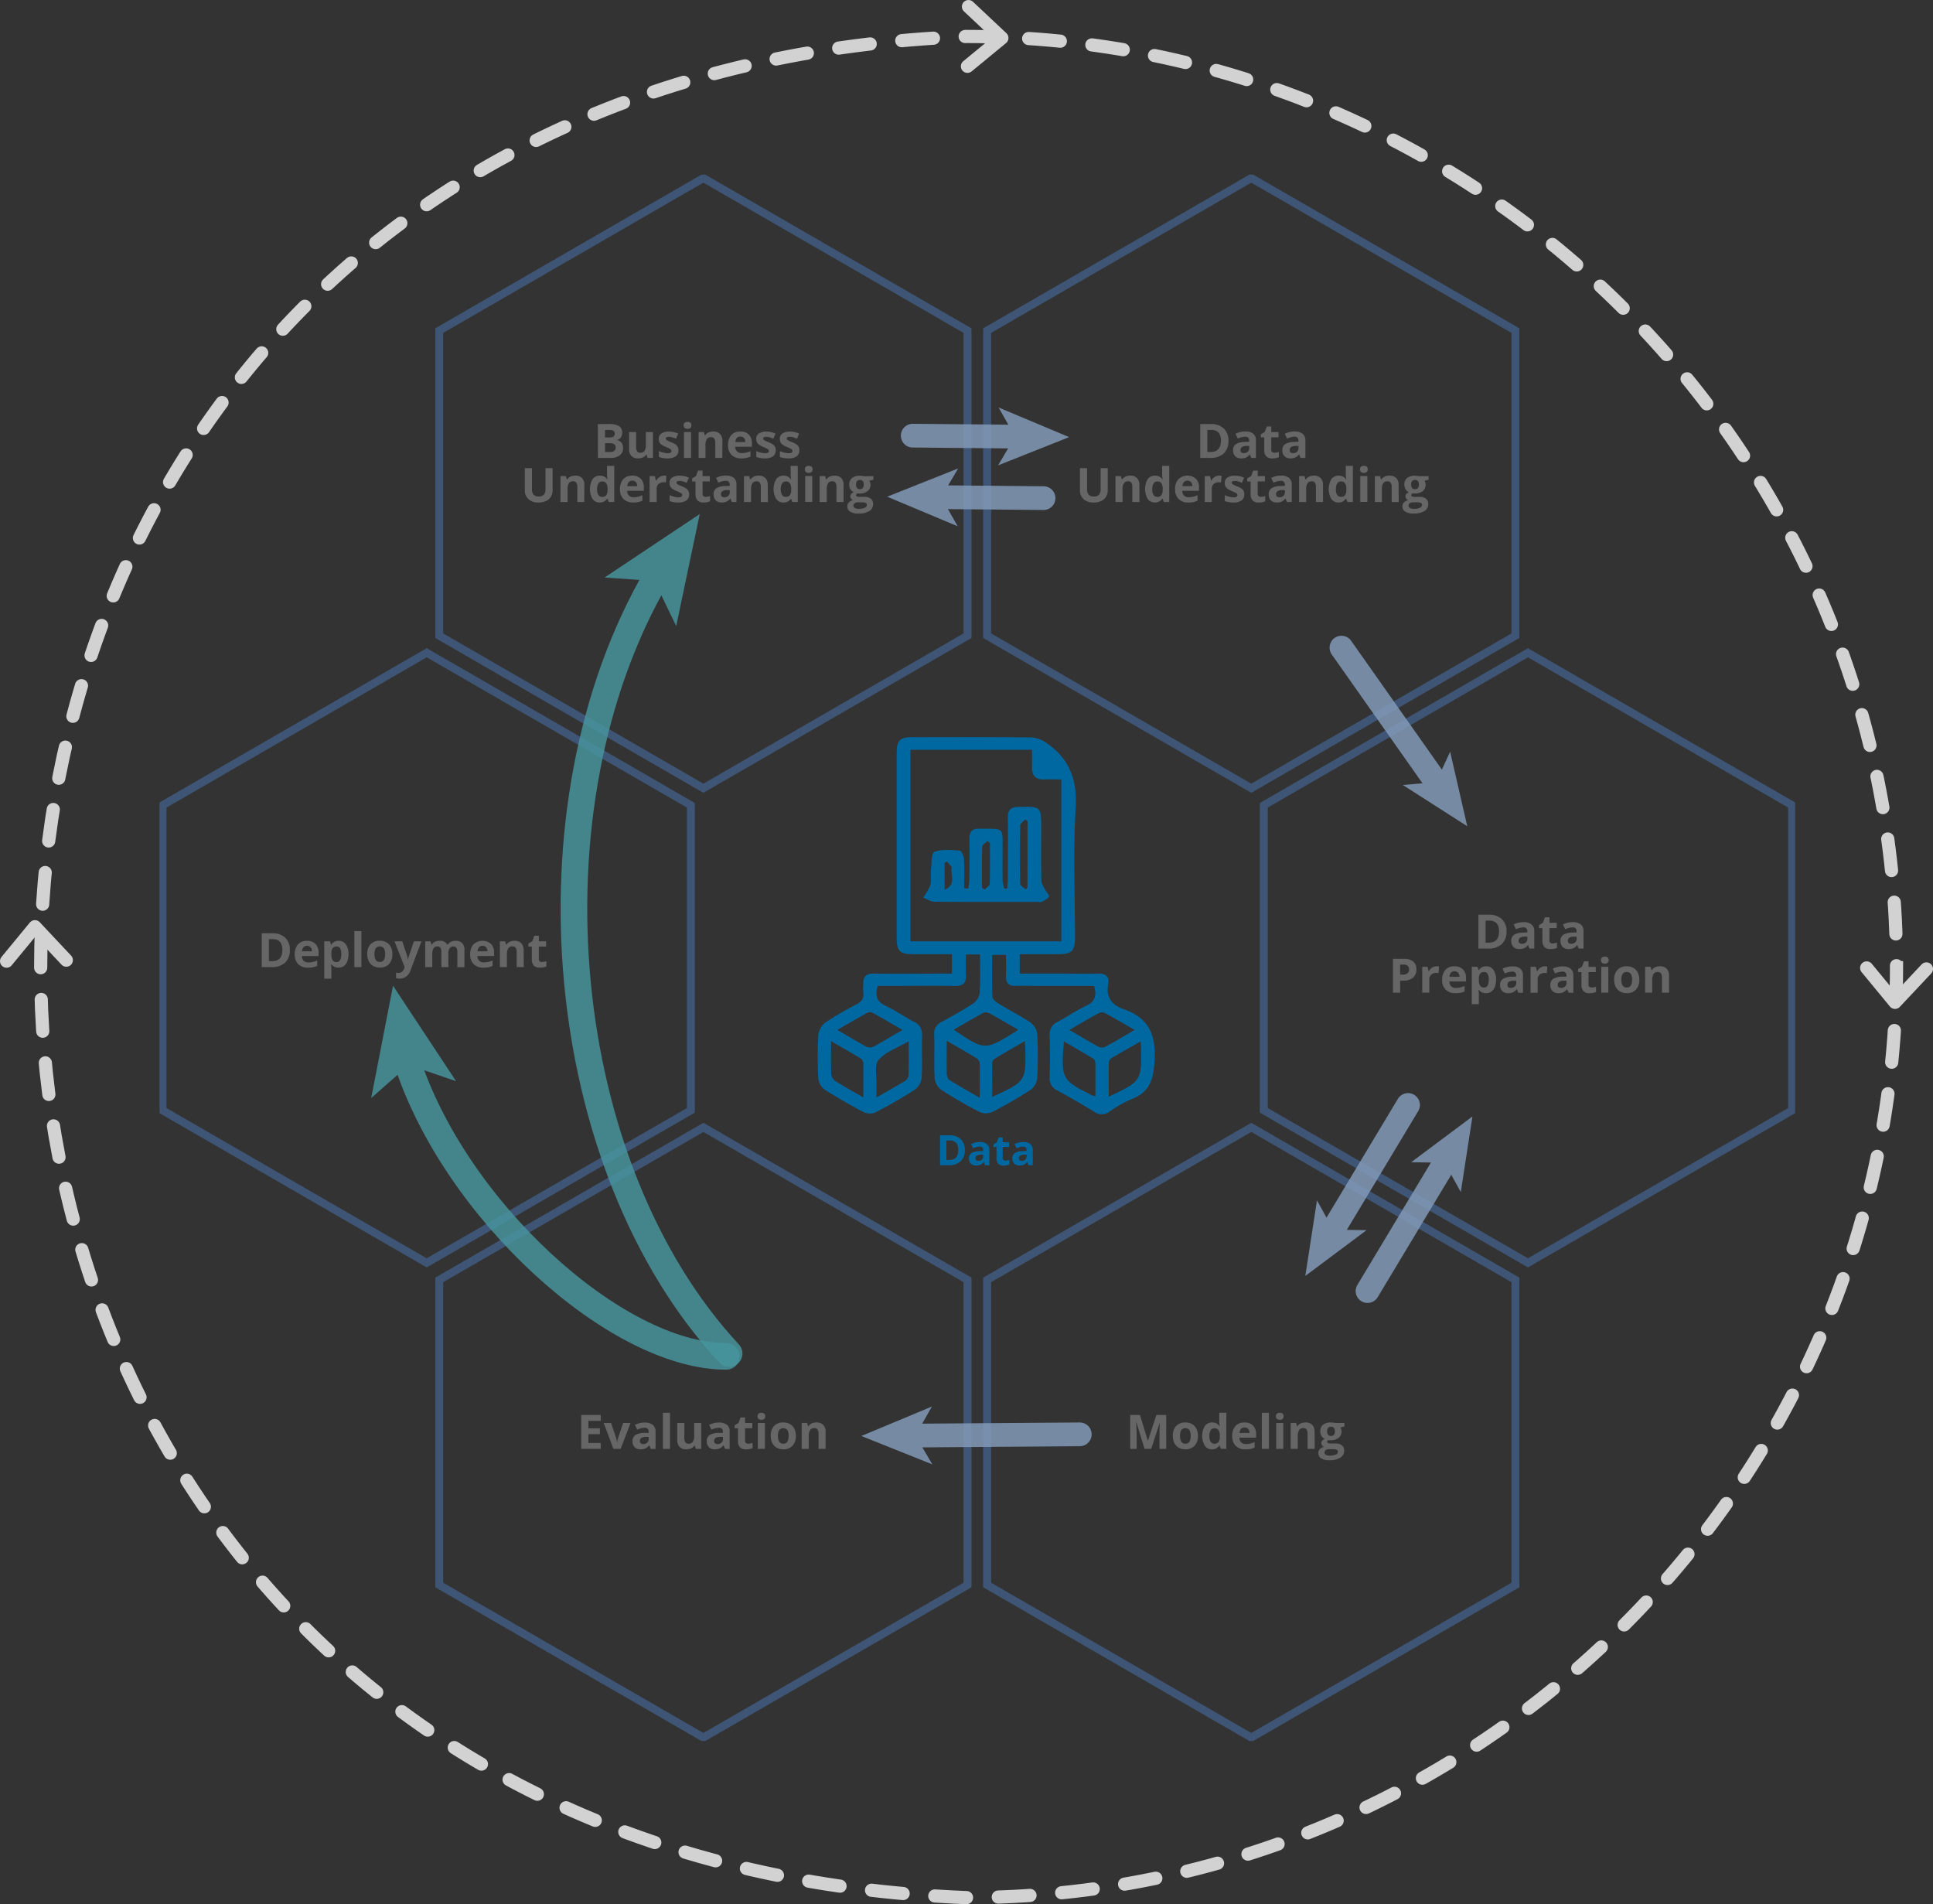 <svg xmlns="http://www.w3.org/2000/svg" xmlns:xlink="http://www.w3.org/1999/xlink" viewBox="0 0 733.26 722.19"><rect x="0" y="0" width="733.26" height="722.19" fill="#333333" stroke="none"/><defs><style>.cls-1,.cls-10,.cls-12,.cls-13,.cls-5,.cls-8{fill:none;}.cls-2{fill:#666;}.cls-3{fill:#0068a1;}.cls-4{clip-path:url(#clip-path);}.cls-5{stroke:#3f5576;stroke-width:3px;}.cls-6{fill:#fff;}.cls-7{opacity:0.83;}.cls-8{stroke:#47959e;stroke-width:10.1px;}.cls-10,.cls-12,.cls-13,.cls-8{stroke-linecap:round;}.cls-10,.cls-12,.cls-8{stroke-miterlimit:10;}.cls-9{fill:#47959e;}.cls-10{stroke:#839cb9;stroke-width:9px;}.cls-11{fill:#839cb9;}.cls-12,.cls-13{stroke:#d2d2d2;stroke-width:5px;}.cls-12{stroke-dasharray:12.05 12.05;}.cls-13{stroke-linejoin:round;}</style><clipPath id="clip-path"><rect class="cls-1" x="60.52" y="66.23" width="620.43" height="594.07"></rect></clipPath></defs><g id="Layer_2" data-name="Layer 2"><g id="Layer_1-2" data-name="Layer 1"><path class="cls-2" d="M226.79,160.82h4a7.69,7.69,0,0,1,4,.78,2.71,2.71,0,0,1,1.23,2.47,3.11,3.11,0,0,1-.54,1.89,2.11,2.11,0,0,1-1.43.89v.09a2.82,2.82,0,0,1,1.76,1,3.33,3.33,0,0,1,.54,2,3.27,3.27,0,0,1-1.27,2.74,5.54,5.54,0,0,1-3.45,1h-4.81Zm2.73,5.09h1.58a2.86,2.86,0,0,0,1.6-.34,1.29,1.29,0,0,0,.5-1.14,1.12,1.12,0,0,0-.54-1.05,3.39,3.39,0,0,0-1.71-.33h-1.43Zm0,2.16v3.35h1.77A2.6,2.6,0,0,0,233,171a1.59,1.59,0,0,0,.54-1.32c0-1.06-.76-1.6-2.29-1.6Z"></path><path class="cls-2" d="M245.64,173.67l-.36-1.26h-.14a2.84,2.84,0,0,1-1.23,1.06,4.11,4.11,0,0,1-1.8.38,3.44,3.44,0,0,1-2.61-.93,3.77,3.77,0,0,1-.88-2.67v-6.4h2.68v5.73a2.78,2.78,0,0,0,.38,1.6,1.38,1.38,0,0,0,1.21.53,1.8,1.8,0,0,0,1.62-.75,4.6,4.6,0,0,0,.5-2.49v-4.62h2.68v9.82Z"></path><path class="cls-2" d="M257.36,170.75a2.72,2.72,0,0,1-1.05,2.31,5.24,5.24,0,0,1-3.14.79,9.5,9.5,0,0,1-1.83-.15,7,7,0,0,1-1.41-.42v-2.22a8.68,8.68,0,0,0,1.68.59,6.7,6.7,0,0,0,1.65.24c1,0,1.46-.28,1.46-.85a.69.69,0,0,0-.2-.51,2.92,2.92,0,0,0-.67-.45,13.58,13.58,0,0,0-1.26-.58,8.19,8.19,0,0,1-1.67-.88,2.5,2.5,0,0,1-.77-.93,3.1,3.1,0,0,1-.24-1.29,2.33,2.33,0,0,1,1-2,4.94,4.94,0,0,1,2.88-.72,8.26,8.26,0,0,1,3.46.77l-.81,1.94c-.5-.21-1-.39-1.38-.52a4.21,4.21,0,0,0-1.31-.2c-.79,0-1.19.21-1.19.64a.75.75,0,0,0,.38.62,10.64,10.64,0,0,0,1.68.79,7.77,7.77,0,0,1,1.69.87,2.57,2.57,0,0,1,.79.93A2.85,2.85,0,0,1,257.36,170.75Z"></path><path class="cls-2" d="M259.34,161.31c0-.88.48-1.31,1.46-1.31s1.46.43,1.46,1.31a1.26,1.26,0,0,1-.37,1,1.53,1.53,0,0,1-1.09.34C259.82,162.62,259.34,162.18,259.34,161.31Zm2.79,12.36h-2.68v-9.82h2.68Z"></path><path class="cls-2" d="M274,173.67h-2.68v-5.74a2.74,2.74,0,0,0-.38-1.59,1.37,1.37,0,0,0-1.21-.53,1.8,1.8,0,0,0-1.62.75,4.6,4.6,0,0,0-.5,2.49v4.62H265v-9.82h2l.36,1.25h.15a2.82,2.82,0,0,1,1.24-1.07,4.09,4.09,0,0,1,1.79-.37,3.43,3.43,0,0,1,2.6.93,3.73,3.73,0,0,1,.89,2.67Z"></path><path class="cls-2" d="M281.22,173.85a5.11,5.11,0,0,1-3.71-1.31,5,5,0,0,1-1.33-3.71,5.47,5.47,0,0,1,1.23-3.82,4.41,4.41,0,0,1,3.42-1.35,4.32,4.32,0,0,1,3.24,1.19,4.5,4.5,0,0,1,1.16,3.28v1.3h-6.34a2.59,2.59,0,0,0,.68,1.78,2.37,2.37,0,0,0,1.78.64,7.59,7.59,0,0,0,1.68-.18,9.17,9.17,0,0,0,1.65-.59v2.07a6.28,6.28,0,0,1-1.51.53A9.74,9.74,0,0,1,281.22,173.85Zm-.37-8.28a1.7,1.7,0,0,0-1.34.54,2.47,2.47,0,0,0-.55,1.53h3.76a2.24,2.24,0,0,0-.52-1.53A1.76,1.76,0,0,0,280.85,165.57Z"></path><path class="cls-2" d="M294.27,170.75a2.72,2.72,0,0,1-1,2.31,5.26,5.26,0,0,1-3.15.79,9.47,9.47,0,0,1-1.82-.15,6.9,6.9,0,0,1-1.42-.42v-2.22a9.18,9.18,0,0,0,1.68.59,6.83,6.83,0,0,0,1.65.24c1,0,1.46-.28,1.46-.85a.69.69,0,0,0-.19-.51,2.92,2.92,0,0,0-.67-.45c-.32-.17-.74-.36-1.27-.58a8.06,8.06,0,0,1-1.66-.88,2.53,2.53,0,0,1-.78-.93,3.1,3.1,0,0,1-.24-1.29,2.32,2.32,0,0,1,1-2,4.92,4.92,0,0,1,2.88-.72,8.25,8.25,0,0,1,3.45.77l-.81,1.94a13.48,13.48,0,0,0-1.38-.52,4.17,4.17,0,0,0-1.31-.2c-.79,0-1.18.21-1.18.64a.73.73,0,0,0,.38.62,10,10,0,0,0,1.67.79,7.77,7.77,0,0,1,1.69.87,2.48,2.48,0,0,1,.79.93A2.84,2.84,0,0,1,294.27,170.75Z"></path><path class="cls-2" d="M303.21,170.75a2.72,2.72,0,0,1-1,2.31,5.22,5.22,0,0,1-3.14.79,9.65,9.65,0,0,1-1.83-.15,7,7,0,0,1-1.41-.42v-2.22a9.18,9.18,0,0,0,1.68.59,6.76,6.76,0,0,0,1.65.24c1,0,1.46-.28,1.46-.85a.69.69,0,0,0-.2-.51,2.81,2.81,0,0,0-.66-.45c-.32-.17-.74-.36-1.27-.58a8.06,8.06,0,0,1-1.66-.88,2.43,2.43,0,0,1-.78-.93,3.1,3.1,0,0,1-.24-1.29,2.32,2.32,0,0,1,1-2,4.89,4.89,0,0,1,2.87-.72,8.26,8.26,0,0,1,3.46.77l-.81,1.94a13.48,13.48,0,0,0-1.38-.52,4.17,4.17,0,0,0-1.31-.2c-.79,0-1.19.21-1.19.64a.74.74,0,0,0,.39.62,10,10,0,0,0,1.67.79,7.77,7.77,0,0,1,1.69.87,2.48,2.48,0,0,1,.79.93A2.85,2.85,0,0,1,303.21,170.75Z"></path><path class="cls-2" d="M209.62,177.55v8.32a4.8,4.8,0,0,1-.63,2.49,4.14,4.14,0,0,1-1.85,1.65,6.57,6.57,0,0,1-2.84.57,5.46,5.46,0,0,1-3.85-1.27,4.5,4.5,0,0,1-1.37-3.48v-8.28h2.71v7.87a3.28,3.28,0,0,0,.6,2.18,2.5,2.5,0,0,0,2,.69,2.43,2.43,0,0,0,1.94-.7,3.29,3.29,0,0,0,.6-2.19v-7.85Z"></path><path class="cls-2" d="M221.63,190.4H219v-5.74a2.74,2.74,0,0,0-.38-1.59,1.35,1.35,0,0,0-1.2-.53,1.81,1.81,0,0,0-1.63.75,4.69,4.69,0,0,0-.5,2.49v4.62h-2.68v-9.82h2.05l.36,1.25h.15a2.85,2.85,0,0,1,1.23-1.07,4.12,4.12,0,0,1,1.79-.37,3.43,3.43,0,0,1,2.6.93,3.73,3.73,0,0,1,.89,2.67Z"></path><path class="cls-2" d="M227.5,190.58a3.19,3.19,0,0,1-2.72-1.35,7.51,7.51,0,0,1,0-7.49,3.26,3.26,0,0,1,2.77-1.35,3.2,3.2,0,0,1,2.83,1.44h.09a10.41,10.41,0,0,1-.2-2v-3.14H233V190.4h-2.06l-.52-1.27h-.11A3.09,3.09,0,0,1,227.5,190.58Zm.94-2.14a1.81,1.81,0,0,0,1.51-.6,3.45,3.45,0,0,0,.52-2v-.29a3.94,3.94,0,0,0-.49-2.26,1.79,1.79,0,0,0-1.58-.69,1.57,1.57,0,0,0-1.4.76,4.07,4.07,0,0,0-.49,2.21,3.82,3.82,0,0,0,.5,2.18A1.63,1.63,0,0,0,228.44,188.44Z"></path><path class="cls-2" d="M240.23,190.58a5.07,5.07,0,0,1-3.71-1.31,5,5,0,0,1-1.34-3.71,5.42,5.42,0,0,1,1.24-3.82,4.39,4.39,0,0,1,3.41-1.35,4.32,4.32,0,0,1,3.24,1.19,4.46,4.46,0,0,1,1.16,3.28v1.3H237.9a2.59,2.59,0,0,0,.67,1.78,2.4,2.4,0,0,0,1.78.64,7.59,7.59,0,0,0,1.68-.18,8.66,8.66,0,0,0,1.65-.59v2.07a6.36,6.36,0,0,1-1.5.53A9.88,9.88,0,0,1,240.23,190.58Zm-.38-8.28a1.72,1.72,0,0,0-1.34.54,2.53,2.53,0,0,0-.55,1.53h3.76a2.19,2.19,0,0,0-.52-1.53A1.74,1.74,0,0,0,239.85,182.3Z"></path><path class="cls-2" d="M251.9,180.39a4.47,4.47,0,0,1,.9.08l-.2,2.51a3.5,3.5,0,0,0-.79-.08,2.86,2.86,0,0,0-2,.66,2.35,2.35,0,0,0-.71,1.84v5h-2.69v-9.82h2l.4,1.65H249a3.69,3.69,0,0,1,1.24-1.33A3,3,0,0,1,251.9,180.39Z"></path><path class="cls-2" d="M261.44,187.48a2.72,2.72,0,0,1-1.05,2.31,5.22,5.22,0,0,1-3.14.79,9.65,9.65,0,0,1-1.83-.15A7,7,0,0,1,254,190v-2.22a9.18,9.18,0,0,0,1.68.59,6.76,6.76,0,0,0,1.65.24c1,0,1.46-.28,1.46-.85a.69.69,0,0,0-.2-.51,2.81,2.81,0,0,0-.66-.45c-.32-.17-.74-.36-1.27-.58a8.06,8.06,0,0,1-1.66-.88,2.43,2.43,0,0,1-.78-.93,3.1,3.1,0,0,1-.24-1.29,2.32,2.32,0,0,1,1-2,4.89,4.89,0,0,1,2.87-.72,8.26,8.26,0,0,1,3.46.77l-.81,1.94a13.48,13.48,0,0,0-1.38-.52,4.17,4.17,0,0,0-1.31-.2c-.79,0-1.19.21-1.19.64a.74.74,0,0,0,.39.62,10,10,0,0,0,1.67.79,7.77,7.77,0,0,1,1.69.87,2.48,2.48,0,0,1,.79.93A2.85,2.85,0,0,1,261.44,187.48Z"></path><path class="cls-2" d="M267.68,188.44a5.63,5.63,0,0,0,1.68-.31v2a6,6,0,0,1-2.46.45,3,3,0,0,1-2.34-.82,3.51,3.51,0,0,1-.73-2.43v-4.74h-1.29v-1.14l1.48-.89.77-2.08h1.72v2.1h2.75v2h-2.75v4.74a1,1,0,0,0,.32.84A1.26,1.26,0,0,0,267.68,188.44Z"></path><path class="cls-2" d="M277.59,190.4l-.52-1.33H277a4.09,4.09,0,0,1-1.39,1.18,4.51,4.51,0,0,1-1.87.33,3,3,0,0,1-2.23-.81,3.12,3.12,0,0,1-.81-2.3,2.58,2.58,0,0,1,1.09-2.31,6.27,6.27,0,0,1,3.3-.82l1.71-.06v-.43a1.34,1.34,0,0,0-1.53-1.49,7,7,0,0,0-2.77.71l-.89-1.81a8,8,0,0,1,3.76-.89,4.74,4.74,0,0,1,3,.86,3.2,3.2,0,0,1,1,2.62v6.55Zm-.79-4.55-1,0a3.35,3.35,0,0,0-1.74.43,1.31,1.31,0,0,0-.57,1.17c0,.76.43,1.14,1.3,1.14a2.05,2.05,0,0,0,1.49-.54,1.89,1.89,0,0,0,.56-1.42Z"></path><path class="cls-2" d="M291.29,190.4h-2.68v-5.74a2.74,2.74,0,0,0-.38-1.59,1.35,1.35,0,0,0-1.2-.53,1.83,1.83,0,0,0-1.63.75,4.69,4.69,0,0,0-.5,2.49v4.62h-2.68v-9.82h2l.36,1.25h.15a2.85,2.85,0,0,1,1.23-1.07,4.12,4.12,0,0,1,1.79-.37,3.43,3.43,0,0,1,2.6.93,3.68,3.68,0,0,1,.89,2.67Z"></path><path class="cls-2" d="M297.16,190.58a3.19,3.19,0,0,1-2.72-1.35,7.51,7.51,0,0,1,0-7.49,3.26,3.26,0,0,1,2.77-1.35,3.2,3.2,0,0,1,2.83,1.44h.09a11.32,11.32,0,0,1-.2-2v-3.14h2.69V190.4h-2.06l-.52-1.27H300A3.09,3.09,0,0,1,297.16,190.58Zm.94-2.14a1.81,1.81,0,0,0,1.51-.6,3.45,3.45,0,0,0,.52-2v-.29a4,4,0,0,0-.48-2.26,1.82,1.82,0,0,0-1.59-.69,1.56,1.56,0,0,0-1.39.76,4,4,0,0,0-.5,2.21,3.9,3.9,0,0,0,.5,2.18A1.63,1.63,0,0,0,298.1,188.44Z"></path><path class="cls-2" d="M305.33,178c0-.88.48-1.31,1.46-1.31s1.46.43,1.46,1.31a1.3,1.3,0,0,1-.37,1,1.53,1.53,0,0,1-1.09.34C305.81,179.35,305.33,178.91,305.33,178Zm2.79,12.36h-2.68v-9.82h2.68Z"></path><path class="cls-2" d="M320,190.4h-2.69v-5.74a2.75,2.75,0,0,0-.37-1.59,1.38,1.38,0,0,0-1.21-.53,1.8,1.8,0,0,0-1.62.75,4.6,4.6,0,0,0-.5,2.49v4.62h-2.69v-9.82H313l.36,1.25h.15a2.82,2.82,0,0,1,1.24-1.07,4.09,4.09,0,0,1,1.79-.37,3.43,3.43,0,0,1,2.6.93A3.73,3.73,0,0,1,320,184Z"></path><path class="cls-2" d="M331.32,180.58v1.36l-1.54.39a2.69,2.69,0,0,1,.42,1.48,3,3,0,0,1-1.1,2.47,4.85,4.85,0,0,1-3.07.88l-.48,0-.39,0a.88.88,0,0,0-.42.7c0,.39.49.58,1.48.58h1.67a3.74,3.74,0,0,1,2.46.7,2.46,2.46,0,0,1,.85,2,3.05,3.05,0,0,1-1.43,2.68,7.53,7.53,0,0,1-4.13.95,5.68,5.68,0,0,1-3.14-.72,2.27,2.27,0,0,1-1.09-2,2.08,2.08,0,0,1,.56-1.48,3.1,3.1,0,0,1,1.62-.86,1.84,1.84,0,0,1-.72-.57,1.41,1.41,0,0,1-.31-.85,1.37,1.37,0,0,1,.33-.94,3.61,3.61,0,0,1,.94-.73,2.61,2.61,0,0,1-1.23-1.07,3.27,3.27,0,0,1-.45-1.74,3.06,3.06,0,0,1,1.05-2.49,4.47,4.47,0,0,1,3-.88,7.55,7.55,0,0,1,1,.08c.38.05.62.08.73.11Zm-7.59,11.21a1,1,0,0,0,.53.87,2.94,2.94,0,0,0,1.49.32,5.17,5.17,0,0,0,2.26-.4,1.19,1.19,0,0,0,.82-1.08.76.76,0,0,0-.48-.76,4,4,0,0,0-1.5-.22h-1.39a2.1,2.1,0,0,0-1.23.35A1.08,1.08,0,0,0,323.73,191.79Zm1-8a2,2,0,0,0,.36,1.27,1.34,1.34,0,0,0,1.11.46,1.29,1.29,0,0,0,1.11-.46,2,2,0,0,0,.35-1.27c0-1.18-.48-1.77-1.46-1.77S324.71,182.61,324.71,183.79Z"></path><path class="cls-2" d="M466,167.12a6.33,6.33,0,0,1-1.81,4.86,7.34,7.34,0,0,1-5.22,1.69H455.3V160.82h4a6.83,6.83,0,0,1,4.89,1.66A6.12,6.12,0,0,1,466,167.12Zm-2.83.07q0-4.14-3.66-4.14H458v8.37h1.17C461.81,171.42,463.13,170,463.13,167.19Z"></path><path class="cls-2" d="M474.65,173.67l-.52-1.33h-.07a4.09,4.09,0,0,1-1.39,1.18,4.51,4.51,0,0,1-1.87.33,3,3,0,0,1-2.23-.81,3.12,3.12,0,0,1-.81-2.3,2.58,2.58,0,0,1,1.09-2.31,6.27,6.27,0,0,1,3.3-.82l1.71-.06v-.43a1.34,1.34,0,0,0-1.53-1.49,7,7,0,0,0-2.77.71l-.89-1.81a8,8,0,0,1,3.76-.89,4.74,4.74,0,0,1,3,.86,3.2,3.2,0,0,1,1,2.62v6.55Zm-.79-4.55-1,0a3.35,3.35,0,0,0-1.74.43,1.31,1.31,0,0,0-.57,1.17c0,.76.43,1.14,1.3,1.14a2.05,2.05,0,0,0,1.49-.54,1.89,1.89,0,0,0,.56-1.42Z"></path><path class="cls-2" d="M483.42,171.71a5.69,5.69,0,0,0,1.69-.31v2a6,6,0,0,1-2.46.45,3,3,0,0,1-2.35-.82,3.56,3.56,0,0,1-.73-2.43v-4.74h-1.28v-1.14l1.47-.89.78-2.08h1.71v2.1H485v2h-2.75v4.74a1,1,0,0,0,.32.84A1.29,1.29,0,0,0,483.42,171.71Z"></path><path class="cls-2" d="M493.33,173.67l-.51-1.33h-.07a4.12,4.12,0,0,1-1.4,1.18,4.48,4.48,0,0,1-1.87.33,3,3,0,0,1-2.22-.81,3.08,3.08,0,0,1-.82-2.3,2.59,2.59,0,0,1,1.1-2.31,6.27,6.27,0,0,1,3.3-.82l1.7-.06v-.43a1.34,1.34,0,0,0-1.53-1.49,7,7,0,0,0-2.76.71l-.89-1.81a8,8,0,0,1,3.76-.89,4.69,4.69,0,0,1,3,.86,3.18,3.18,0,0,1,1.06,2.62v6.55Zm-.79-4.55-1,0a3.35,3.35,0,0,0-1.74.43,1.32,1.32,0,0,0-.58,1.17c0,.76.44,1.14,1.31,1.14a2.07,2.07,0,0,0,1.49-.54,1.88,1.88,0,0,0,.55-1.42Z"></path><path class="cls-2" d="M420.21,177.55v8.32a4.8,4.8,0,0,1-.64,2.49,4.16,4.16,0,0,1-1.84,1.65,6.65,6.65,0,0,1-2.85.57,5.48,5.48,0,0,1-3.85-1.27,4.53,4.53,0,0,1-1.37-3.48v-8.28h2.71v7.87a3.28,3.28,0,0,0,.6,2.18,2.5,2.5,0,0,0,2,.69,2.42,2.42,0,0,0,1.94-.7,3.29,3.29,0,0,0,.6-2.19v-7.85Z"></path><path class="cls-2" d="M432.21,190.4h-2.68v-5.74a2.74,2.74,0,0,0-.38-1.59,1.35,1.35,0,0,0-1.2-.53,1.83,1.83,0,0,0-1.63.75,4.69,4.69,0,0,0-.5,2.49v4.62h-2.68v-9.82h2.05l.36,1.25h.15a2.85,2.85,0,0,1,1.23-1.07,4.12,4.12,0,0,1,1.79-.37,3.43,3.43,0,0,1,2.6.93,3.68,3.68,0,0,1,.89,2.67Z"></path><path class="cls-2" d="M438.08,190.58a3.19,3.19,0,0,1-2.72-1.35,7.51,7.51,0,0,1,0-7.49,3.26,3.26,0,0,1,2.77-1.35,3.2,3.2,0,0,1,2.83,1.44h.09a11.32,11.32,0,0,1-.2-2v-3.14h2.69V190.4H441.5l-.52-1.27h-.11A3.09,3.09,0,0,1,438.08,190.58Zm.94-2.14a1.81,1.81,0,0,0,1.51-.6,3.45,3.45,0,0,0,.52-2v-.29a3.94,3.94,0,0,0-.49-2.26,1.79,1.79,0,0,0-1.58-.69,1.56,1.56,0,0,0-1.39.76,4,4,0,0,0-.5,2.21,3.9,3.9,0,0,0,.5,2.18A1.63,1.63,0,0,0,439,188.44Z"></path><path class="cls-2" d="M450.81,190.58a5.09,5.09,0,0,1-3.71-1.31,5,5,0,0,1-1.34-3.71,5.47,5.47,0,0,1,1.24-3.82,5,5,0,0,1,6.66-.16,4.5,4.5,0,0,1,1.16,3.28v1.3h-6.34a2.55,2.55,0,0,0,.68,1.78,2.36,2.36,0,0,0,1.77.64,7.59,7.59,0,0,0,1.68-.18,8.66,8.66,0,0,0,1.65-.59v2.07a6.36,6.36,0,0,1-1.5.53A9.74,9.74,0,0,1,450.81,190.58Zm-.38-8.28a1.72,1.72,0,0,0-1.34.54,2.53,2.53,0,0,0-.55,1.53h3.76a2.19,2.19,0,0,0-.52-1.53A1.74,1.74,0,0,0,450.43,182.3Z"></path><path class="cls-2" d="M462.48,180.39a4.58,4.58,0,0,1,.91.08l-.21,2.51a3.5,3.5,0,0,0-.79-.08,2.86,2.86,0,0,0-2,.66,2.38,2.38,0,0,0-.71,1.84v5H457v-9.82h2l.39,1.65h.13a3.69,3.69,0,0,1,1.24-1.33A3,3,0,0,1,462.48,180.39Z"></path><path class="cls-2" d="M472,187.48a2.72,2.72,0,0,1-1,2.31,5.28,5.28,0,0,1-3.15.79,9.65,9.65,0,0,1-1.83-.15,7,7,0,0,1-1.41-.42v-2.22a9.18,9.18,0,0,0,1.68.59,6.83,6.83,0,0,0,1.65.24c1,0,1.46-.28,1.46-.85a.69.69,0,0,0-.19-.51,2.92,2.92,0,0,0-.67-.45c-.32-.17-.74-.36-1.27-.58a8.06,8.06,0,0,1-1.66-.88,2.53,2.53,0,0,1-.78-.93,3.1,3.1,0,0,1-.24-1.29,2.32,2.32,0,0,1,1-2,4.9,4.9,0,0,1,2.88-.72,8.25,8.25,0,0,1,3.45.77l-.81,1.94a13.48,13.48,0,0,0-1.38-.52,4.17,4.17,0,0,0-1.31-.2c-.79,0-1.18.21-1.18.64a.73.73,0,0,0,.38.62,10,10,0,0,0,1.67.79,7.77,7.77,0,0,1,1.69.87,2.48,2.48,0,0,1,.79.93A2.84,2.84,0,0,1,472,187.48Z"></path><path class="cls-2" d="M478.26,188.44a5.58,5.58,0,0,0,1.68-.31v2a5.94,5.94,0,0,1-2.46.45,3,3,0,0,1-2.34-.82,3.51,3.51,0,0,1-.73-2.43v-4.74h-1.29v-1.14l1.48-.89.77-2.08h1.72v2.1h2.75v2h-2.75v4.74a1,1,0,0,0,.32.84A1.27,1.27,0,0,0,478.26,188.44Z"></path><path class="cls-2" d="M488.17,190.4l-.52-1.33h-.07a4,4,0,0,1-1.39,1.18,4.51,4.51,0,0,1-1.87.33,3,3,0,0,1-2.23-.81,3.12,3.12,0,0,1-.81-2.3,2.6,2.6,0,0,1,1.09-2.31,6.27,6.27,0,0,1,3.3-.82l1.71-.06v-.43a1.34,1.34,0,0,0-1.53-1.49,7.07,7.07,0,0,0-2.77.71l-.89-1.81a8.06,8.06,0,0,1,3.77-.89,4.71,4.71,0,0,1,3,.86,3.2,3.2,0,0,1,1.05,2.62v6.55Zm-.79-4.55-1,0a3.35,3.35,0,0,0-1.74.43,1.31,1.31,0,0,0-.57,1.17c0,.76.43,1.14,1.3,1.14a2.05,2.05,0,0,0,1.49-.54,1.89,1.89,0,0,0,.56-1.42Z"></path><path class="cls-2" d="M501.87,190.4h-2.68v-5.74a2.67,2.67,0,0,0-.38-1.59,1.35,1.35,0,0,0-1.2-.53,1.83,1.83,0,0,0-1.63.75,4.69,4.69,0,0,0-.5,2.49v4.62H492.8v-9.82h2.05l.36,1.25h.15a2.82,2.82,0,0,1,1.24-1.07,4.08,4.08,0,0,1,1.78-.37,3.45,3.45,0,0,1,2.61.93,3.72,3.72,0,0,1,.88,2.67Z"></path><path class="cls-2" d="M507.74,190.58a3.19,3.19,0,0,1-2.72-1.35,7.58,7.58,0,0,1,0-7.49,3.27,3.27,0,0,1,2.77-1.35,3.2,3.2,0,0,1,2.83,1.44h.09a11.32,11.32,0,0,1-.2-2v-3.14h2.69V190.4h-2.06l-.52-1.27h-.11A3.09,3.09,0,0,1,507.74,190.58Zm.94-2.14a1.81,1.81,0,0,0,1.51-.6,3.37,3.37,0,0,0,.52-2v-.29a4,4,0,0,0-.48-2.26,1.82,1.82,0,0,0-1.59-.69,1.56,1.56,0,0,0-1.39.76,4.06,4.06,0,0,0-.5,2.21,3.9,3.9,0,0,0,.5,2.18A1.64,1.64,0,0,0,508.68,188.44Z"></path><path class="cls-2" d="M515.91,178c0-.88.49-1.31,1.46-1.31s1.46.43,1.46,1.31a1.26,1.26,0,0,1-.37,1,1.53,1.53,0,0,1-1.09.34C516.4,179.35,515.91,178.91,515.91,178Zm2.79,12.36H516v-9.82h2.68Z"></path><path class="cls-2" d="M530.59,190.4h-2.68v-5.74a2.74,2.74,0,0,0-.38-1.59,1.36,1.36,0,0,0-1.21-.53,1.8,1.8,0,0,0-1.62.75,4.6,4.6,0,0,0-.5,2.49v4.62h-2.68v-9.82h2l.36,1.25h.15a2.87,2.87,0,0,1,1.24-1.07,4.09,4.09,0,0,1,1.79-.37,3.43,3.43,0,0,1,2.6.93,3.73,3.73,0,0,1,.89,2.67Z"></path><path class="cls-2" d="M541.9,180.58v1.36l-1.54.39a2.69,2.69,0,0,1,.42,1.48,3,3,0,0,1-1.1,2.47,4.84,4.84,0,0,1-3.06.88l-.49,0-.39,0a.88.88,0,0,0-.42.7c0,.39.5.58,1.48.58h1.67a3.79,3.79,0,0,1,2.47.7,2.48,2.48,0,0,1,.84,2,3,3,0,0,1-1.43,2.68,7.53,7.53,0,0,1-4.13.95,5.68,5.68,0,0,1-3.14-.72,2.29,2.29,0,0,1-1.09-2,2.08,2.08,0,0,1,.56-1.48,3.14,3.14,0,0,1,1.62-.86,1.84,1.84,0,0,1-.72-.57,1.41,1.41,0,0,1-.31-.85,1.37,1.37,0,0,1,.33-.94,3.79,3.79,0,0,1,.94-.73,2.66,2.66,0,0,1-1.23-1.07,3.27,3.27,0,0,1-.45-1.74,3.06,3.06,0,0,1,1-2.49,4.48,4.48,0,0,1,3-.88,7.83,7.83,0,0,1,1,.08c.37.05.62.08.72.11Zm-7.59,11.21a1,1,0,0,0,.54.87,2.92,2.92,0,0,0,1.49.32,5.12,5.12,0,0,0,2.25-.4,1.19,1.19,0,0,0,.82-1.08.76.76,0,0,0-.48-.76,3.94,3.94,0,0,0-1.5-.22H536a2.1,2.1,0,0,0-1.23.35A1.08,1.08,0,0,0,534.31,191.79Zm1-8a2,2,0,0,0,.36,1.27,1.35,1.35,0,0,0,1.12.46,1.28,1.28,0,0,0,1.1-.46,2,2,0,0,0,.35-1.27c0-1.18-.48-1.77-1.45-1.77S535.29,182.61,535.29,183.79Z"></path><path class="cls-2" d="M571.47,353.22a6.35,6.35,0,0,1-1.8,4.86,7.41,7.41,0,0,1-5.22,1.68h-3.64V346.91h4a6.78,6.78,0,0,1,4.88,1.67A6.09,6.09,0,0,1,571.47,353.22Zm-2.83.07q0-4.14-3.65-4.14h-1.45v8.36h1.17Q568.64,357.51,568.64,353.29Z"></path><path class="cls-2" d="M580.17,359.76l-.52-1.33h-.07a3.92,3.92,0,0,1-1.4,1.18,4.46,4.46,0,0,1-1.86.33,3,3,0,0,1-2.23-.81,3.12,3.12,0,0,1-.82-2.3,2.6,2.6,0,0,1,1.1-2.31,6.37,6.37,0,0,1,3.3-.82l1.7-.05v-.43a1.34,1.34,0,0,0-1.53-1.5,7,7,0,0,0-2.76.71l-.89-1.81a8,8,0,0,1,3.76-.88,4.64,4.64,0,0,1,3,.86,3.15,3.15,0,0,1,1.06,2.62v6.54Zm-.8-4.55-1,0a3.26,3.26,0,0,0-1.74.42,1.33,1.33,0,0,0-.57,1.18c0,.75.43,1.13,1.3,1.13a2.07,2.07,0,0,0,1.49-.54,1.87,1.87,0,0,0,.55-1.42Z"></path><path class="cls-2" d="M588.94,357.8a5.86,5.86,0,0,0,1.68-.3v2a5.94,5.94,0,0,1-2.46.45,3,3,0,0,1-2.34-.81,3.56,3.56,0,0,1-.73-2.44V352H583.8v-1.13l1.48-.9.77-2.07h1.72v2.09h2.75v2h-2.75v4.74a1,1,0,0,0,.32.84A1.27,1.27,0,0,0,588.94,357.8Z"></path><path class="cls-2" d="M598.85,359.76l-.52-1.33h-.07a3.9,3.9,0,0,1-1.39,1.18,4.51,4.51,0,0,1-1.87.33,3,3,0,0,1-2.23-.81,3.12,3.12,0,0,1-.81-2.3,2.59,2.59,0,0,1,1.09-2.31,6.37,6.37,0,0,1,3.3-.82l1.71-.05v-.43a1.34,1.34,0,0,0-1.53-1.5,7.07,7.07,0,0,0-2.77.71l-.89-1.81a8,8,0,0,1,3.77-.88,4.67,4.67,0,0,1,3,.86,3.18,3.18,0,0,1,1.05,2.62v6.54Zm-.79-4.55-1,0a3.26,3.26,0,0,0-1.74.42,1.33,1.33,0,0,0-.57,1.18c0,.75.43,1.13,1.3,1.13a2.05,2.05,0,0,0,1.49-.54,1.87,1.87,0,0,0,.56-1.42Z"></path><path class="cls-2" d="M537.28,367.65a3.91,3.91,0,0,1-1.3,3.17,5.49,5.49,0,0,1-3.69,1.1h-1.16v4.57H528.4V363.64h4.11a5.46,5.46,0,0,1,3.55,1A3.67,3.67,0,0,1,537.28,367.65Zm-6.15,2H532a2.91,2.91,0,0,0,1.88-.5,1.72,1.72,0,0,0,.63-1.44,1.8,1.8,0,0,0-.53-1.42,2.44,2.44,0,0,0-1.63-.45h-1.24Z"></path><path class="cls-2" d="M545,366.48a4.47,4.47,0,0,1,.9.08l-.2,2.52a3,3,0,0,0-.79-.09,2.84,2.84,0,0,0-2,.66,2.37,2.37,0,0,0-.72,1.84v5h-2.68v-9.82h2l.4,1.65h.13a3.77,3.77,0,0,1,1.24-1.33A3,3,0,0,1,545,366.48Z"></path><path class="cls-2" d="M552.11,376.67a5.06,5.06,0,0,1-3.7-1.31,4.92,4.92,0,0,1-1.34-3.71,5.47,5.47,0,0,1,1.23-3.82,4.42,4.42,0,0,1,3.42-1.35,4.32,4.32,0,0,1,3.24,1.19,4.46,4.46,0,0,1,1.16,3.28v1.3h-6.33a2.54,2.54,0,0,0,.67,1.78,2.38,2.38,0,0,0,1.78.64,7.59,7.59,0,0,0,1.68-.18,8.46,8.46,0,0,0,1.65-.59V376a6.36,6.36,0,0,1-1.5.53A9.92,9.92,0,0,1,552.11,376.67Zm-.37-8.28a1.7,1.7,0,0,0-1.34.54,2.47,2.47,0,0,0-.55,1.53h3.76a2.24,2.24,0,0,0-.52-1.53A1.76,1.76,0,0,0,551.74,368.39Z"></path><path class="cls-2" d="M563.7,376.67a3.26,3.26,0,0,1-2.72-1.26h-.14c.1.82.14,1.3.14,1.43v4H558.3V366.67h2.18l.38,1.27H561a3.12,3.12,0,0,1,2.79-1.46,3.17,3.17,0,0,1,2.72,1.35,6.17,6.17,0,0,1,1,3.73,7.59,7.59,0,0,1-.46,2.74,3.82,3.82,0,0,1-1.32,1.76A3.32,3.32,0,0,1,563.7,376.67Zm-.79-8a1.68,1.68,0,0,0-1.45.61,3.46,3.46,0,0,0-.48,2v.29a4.14,4.14,0,0,0,.47,2.26,1.68,1.68,0,0,0,1.49.69q1.8,0,1.8-3a4.23,4.23,0,0,0-.44-2.18A1.52,1.52,0,0,0,562.91,368.63Z"></path><path class="cls-2" d="M575.93,376.49l-.52-1.33h-.07a3.9,3.9,0,0,1-1.39,1.18,4.51,4.51,0,0,1-1.87.33,3,3,0,0,1-2.22-.81,3.08,3.08,0,0,1-.82-2.3,2.6,2.6,0,0,1,1.1-2.31,6.37,6.37,0,0,1,3.3-.82l1.7-.05V370a1.34,1.34,0,0,0-1.53-1.5,7.07,7.07,0,0,0-2.77.71l-.88-1.81a8,8,0,0,1,3.76-.88,4.64,4.64,0,0,1,3,.86,3.18,3.18,0,0,1,1,2.62v6.54Zm-.79-4.55-1,0a3.32,3.32,0,0,0-1.74.42,1.33,1.33,0,0,0-.57,1.18c0,.75.44,1.13,1.3,1.13a2.05,2.05,0,0,0,1.49-.54,1.84,1.84,0,0,0,.56-1.42Z"></path><path class="cls-2" d="M586.05,366.48a4.47,4.47,0,0,1,.9.08l-.2,2.52A3,3,0,0,0,586,369a2.86,2.86,0,0,0-2,.66,2.36,2.36,0,0,0-.71,1.84v5h-2.69v-9.82h2l.4,1.65h.13a3.77,3.77,0,0,1,1.24-1.33A3,3,0,0,1,586.05,366.48Z"></path><path class="cls-2" d="M595,376.49l-.52-1.33h-.07a4,4,0,0,1-1.39,1.18,4.51,4.51,0,0,1-1.87.33,3,3,0,0,1-2.23-.81,3.12,3.12,0,0,1-.81-2.3,2.59,2.59,0,0,1,1.09-2.31,6.37,6.37,0,0,1,3.3-.82l1.71-.05V370a1.34,1.34,0,0,0-1.53-1.5,7,7,0,0,0-2.77.71l-.89-1.81a8,8,0,0,1,3.76-.88,4.69,4.69,0,0,1,3,.86,3.18,3.18,0,0,1,1.05,2.62v6.54Zm-.79-4.55-1,0a3.26,3.26,0,0,0-1.74.42,1.33,1.33,0,0,0-.57,1.18c0,.75.43,1.13,1.3,1.13a2.05,2.05,0,0,0,1.49-.54,1.87,1.87,0,0,0,.56-1.42Z"></path><path class="cls-2" d="M603.75,374.53a6,6,0,0,0,1.69-.3v2a6,6,0,0,1-2.46.45,3,3,0,0,1-2.35-.81,3.61,3.61,0,0,1-.73-2.44v-4.74h-1.28v-1.13l1.47-.9.78-2.07h1.71v2.09h2.75v2h-2.75v4.74a1,1,0,0,0,.32.84A1.29,1.29,0,0,0,603.75,374.53Z"></path><path class="cls-2" d="M607.31,364.13c0-.88.49-1.31,1.46-1.31s1.46.43,1.46,1.31a1.26,1.26,0,0,1-.37,1,1.53,1.53,0,0,1-1.09.35C607.8,365.45,607.31,365,607.31,364.13Zm2.79,12.36h-2.68v-9.82h2.68Z"></path><path class="cls-2" d="M621.85,371.56a5.33,5.33,0,0,1-1.27,3.76,4.59,4.59,0,0,1-3.52,1.35,5,5,0,0,1-2.5-.62,4.15,4.15,0,0,1-1.66-1.78,5.94,5.94,0,0,1-.58-2.71,5.24,5.24,0,0,1,1.26-3.74,4.6,4.6,0,0,1,3.53-1.34,5,5,0,0,1,2.5.62,4.15,4.15,0,0,1,1.66,1.76A6,6,0,0,1,621.85,371.56Zm-6.8,0a4.12,4.12,0,0,0,.48,2.21,1.71,1.71,0,0,0,1.56.75,1.67,1.67,0,0,0,1.54-.75,4.1,4.1,0,0,0,.47-2.21,4.05,4.05,0,0,0-.47-2.19,1.74,1.74,0,0,0-1.56-.73,1.71,1.71,0,0,0-1.54.73A4,4,0,0,0,615.05,371.56Z"></path><path class="cls-2" d="M633.13,376.49h-2.68v-5.74a2.69,2.69,0,0,0-.38-1.59,1.35,1.35,0,0,0-1.2-.53,1.83,1.83,0,0,0-1.63.75,4.69,4.69,0,0,0-.5,2.49v4.62h-2.68v-9.82h2.05l.36,1.25h.15a2.85,2.85,0,0,1,1.23-1.07,4.12,4.12,0,0,1,1.79-.37,3.41,3.41,0,0,1,2.6.93,3.69,3.69,0,0,1,.89,2.68Z"></path><path class="cls-2" d="M434.17,549.5l-3.09-10.08H431c.11,2.05.17,3.41.17,4.1v6h-2.44V536.65h3.71l3,9.82h0l3.23-9.82h3.71V549.5h-2.54v-6.09c0-.28,0-.61,0-1s.05-1.37.12-3H440l-3.31,10.07Z"></path><path class="cls-2" d="M454.42,544.57a5.28,5.28,0,0,1-1.26,3.75,4.61,4.61,0,0,1-3.53,1.35,4.85,4.85,0,0,1-2.49-.62,4,4,0,0,1-1.66-1.78,5.9,5.9,0,0,1-.58-2.7,5.25,5.25,0,0,1,1.25-3.75,4.63,4.63,0,0,1,3.54-1.33,4.94,4.94,0,0,1,2.49.61,4.06,4.06,0,0,1,1.66,1.77A5.87,5.87,0,0,1,454.42,544.57Zm-6.79,0a4.1,4.1,0,0,0,.48,2.2,1.71,1.71,0,0,0,1.56.75,1.69,1.69,0,0,0,1.54-.74,4.25,4.25,0,0,0,.47-2.21,4.1,4.1,0,0,0-.47-2.19,2,2,0,0,0-3.11,0A4.16,4.16,0,0,0,447.63,544.57Z"></path><path class="cls-2" d="M459.75,549.67a3.2,3.2,0,0,1-2.72-1.34,7.53,7.53,0,0,1,0-7.5,3.28,3.28,0,0,1,2.77-1.34,3.2,3.2,0,0,1,2.83,1.44h.09a10.67,10.67,0,0,1-.21-2v-3.15h2.69V549.5h-2.05l-.52-1.28h-.12A3,3,0,0,1,459.75,549.67Zm.94-2.13a1.83,1.83,0,0,0,1.51-.6,3.49,3.49,0,0,0,.52-2v-.29a4,4,0,0,0-.49-2.27,1.79,1.79,0,0,0-1.58-.68,1.57,1.57,0,0,0-1.4.76,4,4,0,0,0-.49,2.21,3.78,3.78,0,0,0,.5,2.17A1.64,1.64,0,0,0,460.69,547.54Z"></path><path class="cls-2" d="M472.48,549.67a5,5,0,0,1-3.71-1.31,5,5,0,0,1-1.34-3.71,5.44,5.44,0,0,1,1.24-3.82,4.41,4.41,0,0,1,3.41-1.34,4.31,4.31,0,0,1,3.24,1.18,4.47,4.47,0,0,1,1.16,3.28v1.3h-6.33a2.61,2.61,0,0,0,.67,1.79,2.42,2.42,0,0,0,1.78.64,7,7,0,0,0,1.68-.19,8.24,8.24,0,0,0,1.65-.59V549a6.34,6.34,0,0,1-1.5.52A9.18,9.18,0,0,1,472.48,549.67Zm-.38-8.28a1.7,1.7,0,0,0-1.34.54,2.5,2.5,0,0,0-.55,1.54H474a2.27,2.27,0,0,0-.52-1.54A1.74,1.74,0,0,0,472.1,541.39Z"></path><path class="cls-2" d="M481.34,549.5h-2.68V535.82h2.68Z"></path><path class="cls-2" d="M484,537.13c0-.87.49-1.31,1.46-1.31s1.46.44,1.46,1.31a1.24,1.24,0,0,1-.37,1,1.52,1.52,0,0,1-1.09.35C484.53,538.45,484,538,484,537.13Zm2.8,12.37h-2.68v-9.83h2.68Z"></path><path class="cls-2" d="M498.72,549.5H496v-5.74a2.8,2.8,0,0,0-.38-1.6,1.38,1.38,0,0,0-1.2-.53,1.81,1.81,0,0,0-1.63.75,4.69,4.69,0,0,0-.5,2.49v4.63h-2.68v-9.83h2.05l.36,1.26h.15a2.8,2.8,0,0,1,1.23-1.08,4.27,4.27,0,0,1,1.79-.36,3.42,3.42,0,0,1,2.6.92,3.74,3.74,0,0,1,.89,2.68Z"></path><path class="cls-2" d="M510,539.67V541l-1.54.4a2.68,2.68,0,0,1,.42,1.47,3,3,0,0,1-1.1,2.47,4.74,4.74,0,0,1-3.06.88l-.48,0-.4-.05a.88.88,0,0,0-.41.71c0,.38.49.58,1.47.58h1.67a3.85,3.85,0,0,1,2.47.69,2.49,2.49,0,0,1,.85,2,3,3,0,0,1-1.44,2.67,7.51,7.51,0,0,1-4.13,1,5.68,5.68,0,0,1-3.14-.72,2.26,2.26,0,0,1-1.08-2,2.1,2.1,0,0,1,.55-1.49,3.13,3.13,0,0,1,1.63-.85,1.83,1.83,0,0,1-.73-.58,1.38,1.38,0,0,1-.3-.85,1.4,1.4,0,0,1,.32-.93,3.8,3.8,0,0,1,.94-.74,2.63,2.63,0,0,1-1.22-1.07,3.18,3.18,0,0,1-.46-1.74,3.08,3.08,0,0,1,1.05-2.49,4.56,4.56,0,0,1,3-.87,7.61,7.61,0,0,1,1,.07l.72.11Zm-7.58,11.22a1,1,0,0,0,.53.87,2.93,2.93,0,0,0,1.49.31,5.37,5.37,0,0,0,2.26-.39,1.22,1.22,0,0,0,.81-1.08.77.77,0,0,0-.48-.77,4,4,0,0,0-1.49-.21h-1.39a2.13,2.13,0,0,0-1.24.35A1.06,1.06,0,0,0,502.45,550.89Zm1-8a2,2,0,0,0,.37,1.26,1.55,1.55,0,0,0,2.22,0,2.07,2.07,0,0,0,.35-1.26c0-1.19-.49-1.78-1.46-1.78S503.42,541.7,503.42,542.89Z"></path><path class="cls-2" d="M227.88,549.5h-7.4V536.65h7.4v2.23h-4.67v2.82h4.35v2.23h-4.35v3.32h4.67Z"></path><path class="cls-2" d="M232.69,549.5,229,539.67h2.8l1.9,5.6a10.65,10.65,0,0,1,.4,2h0a9,9,0,0,1,.39-2l1.89-5.6h2.81l-3.75,9.83Z"></path><path class="cls-2" d="M246.83,549.5l-.52-1.34h-.07a3.9,3.9,0,0,1-1.39,1.18,4.51,4.51,0,0,1-1.87.33,3,3,0,0,1-2.22-.81,3.07,3.07,0,0,1-.82-2.3,2.61,2.61,0,0,1,1.1-2.31,6.37,6.37,0,0,1,3.3-.82l1.7,0V543a1.34,1.34,0,0,0-1.53-1.5,6.93,6.93,0,0,0-2.77.72l-.88-1.81a7.88,7.88,0,0,1,3.76-.89,4.69,4.69,0,0,1,3,.86,3.19,3.19,0,0,1,1.06,2.62v6.55Zm-.79-4.56-1,0a3.33,3.33,0,0,0-1.75.42,1.33,1.33,0,0,0-.57,1.18c0,.75.44,1.13,1.3,1.13a2.07,2.07,0,0,0,1.49-.53,1.88,1.88,0,0,0,.56-1.43Z"></path><path class="cls-2" d="M254.15,549.5h-2.68V535.82h2.68Z"></path><path class="cls-2" d="M263.92,549.5l-.36-1.26h-.14a2.87,2.87,0,0,1-1.22,1.06,4.18,4.18,0,0,1-1.81.37,3.44,3.44,0,0,1-2.61-.93,3.72,3.72,0,0,1-.87-2.66v-6.41h2.68v5.74A2.75,2.75,0,0,0,260,547a1.39,1.39,0,0,0,1.21.54,1.78,1.78,0,0,0,1.62-.76,4.58,4.58,0,0,0,.51-2.49v-4.62H266v9.83Z"></path><path class="cls-2" d="M275,549.5l-.52-1.34h-.07a4,4,0,0,1-1.39,1.18,4.51,4.51,0,0,1-1.87.33,3,3,0,0,1-2.23-.81,3.1,3.1,0,0,1-.81-2.3,2.6,2.6,0,0,1,1.09-2.31,6.37,6.37,0,0,1,3.3-.82l1.71,0V543a1.34,1.34,0,0,0-1.53-1.5,6.89,6.89,0,0,0-2.77.72l-.89-1.81a7.9,7.9,0,0,1,3.76-.89,4.74,4.74,0,0,1,3,.86,3.19,3.19,0,0,1,1,2.62v6.55Zm-.79-4.56-1,0a3.26,3.26,0,0,0-1.74.42,1.33,1.33,0,0,0-.57,1.18c0,.75.43,1.13,1.3,1.13a2.09,2.09,0,0,0,1.49-.53,1.91,1.91,0,0,0,.56-1.43Z"></path><path class="cls-2" d="M283.8,547.54a6,6,0,0,0,1.69-.31v2a6,6,0,0,1-2.46.45,3,3,0,0,1-2.35-.81,3.59,3.59,0,0,1-.73-2.44v-4.74h-1.28v-1.13l1.47-.9.78-2.07h1.71v2.09h2.75v2h-2.75v4.74a1,1,0,0,0,.32.84A1.25,1.25,0,0,0,283.8,547.54Z"></path><path class="cls-2" d="M287.36,537.13c0-.87.49-1.31,1.46-1.31s1.46.44,1.46,1.31a1.24,1.24,0,0,1-.37,1,1.53,1.53,0,0,1-1.09.35C287.85,538.45,287.36,538,287.36,537.13Zm2.79,12.37h-2.68v-9.83h2.68Z"></path><path class="cls-2" d="M301.9,544.57a5.29,5.29,0,0,1-1.27,3.75,4.59,4.59,0,0,1-3.52,1.35,4.86,4.86,0,0,1-2.5-.62,4.09,4.09,0,0,1-1.66-1.78,5.9,5.9,0,0,1-.58-2.7,5.25,5.25,0,0,1,1.26-3.75,4.59,4.59,0,0,1,3.53-1.33,5,5,0,0,1,2.5.61,4.12,4.12,0,0,1,1.66,1.77A6,6,0,0,1,301.9,544.57Zm-6.8,0a4.1,4.1,0,0,0,.48,2.2,1.71,1.71,0,0,0,1.56.75,1.68,1.68,0,0,0,1.54-.74,4.15,4.15,0,0,0,.47-2.21,4,4,0,0,0-.47-2.19,2,2,0,0,0-3.1,0A4.06,4.06,0,0,0,295.1,544.57Z"></path><path class="cls-2" d="M313.18,549.5H310.5v-5.74a2.72,2.72,0,0,0-.38-1.6,1.38,1.38,0,0,0-1.2-.53,1.83,1.83,0,0,0-1.63.75,4.69,4.69,0,0,0-.5,2.49v4.63h-2.68v-9.83h2.05l.36,1.26h.15a2.8,2.8,0,0,1,1.23-1.08,4.27,4.27,0,0,1,1.79-.36,3.41,3.41,0,0,1,2.6.92,3.69,3.69,0,0,1,.89,2.68Z"></path><path class="cls-2" d="M109.94,360.24a6.36,6.36,0,0,1-1.8,4.87,7.41,7.41,0,0,1-5.22,1.68H99.28V353.94h4a6.82,6.82,0,0,1,4.88,1.66A6.12,6.12,0,0,1,109.94,360.24Zm-2.83.08q0-4.14-3.65-4.14H102v8.36h1.17Q107.11,364.54,107.11,360.32Z"></path><path class="cls-2" d="M116.84,367a5.09,5.09,0,0,1-3.71-1.31A5,5,0,0,1,111.8,362a5.47,5.47,0,0,1,1.23-3.82,4.41,4.41,0,0,1,3.42-1.35,4.32,4.32,0,0,1,3.24,1.19,4.5,4.5,0,0,1,1.16,3.28v1.3h-6.34a2.59,2.59,0,0,0,.68,1.78A2.37,2.37,0,0,0,117,365a7.44,7.44,0,0,0,1.67-.18,8.31,8.31,0,0,0,1.66-.59v2.07a6.28,6.28,0,0,1-1.51.53A9.74,9.74,0,0,1,116.84,367Zm-.38-8.28a1.7,1.7,0,0,0-1.33.54,2.53,2.53,0,0,0-.56,1.53h3.77a2.29,2.29,0,0,0-.52-1.53A1.78,1.78,0,0,0,116.46,358.69Z"></path><path class="cls-2" d="M128.43,367a3.26,3.26,0,0,1-2.72-1.26h-.14c.09.82.14,1.3.14,1.43v4H123V357h2.18l.38,1.27h.12a3.12,3.12,0,0,1,2.79-1.46,3.18,3.18,0,0,1,2.72,1.35,6.17,6.17,0,0,1,1,3.73,7.38,7.38,0,0,1-.47,2.74,3.74,3.74,0,0,1-1.31,1.76A3.34,3.34,0,0,1,128.43,367Zm-.79-8a1.7,1.7,0,0,0-1.46.61,3.51,3.51,0,0,0-.47,2v.29a4.15,4.15,0,0,0,.47,2.27,1.67,1.67,0,0,0,1.49.69q1.8,0,1.8-3a4.34,4.34,0,0,0-.44-2.18A1.52,1.52,0,0,0,127.64,358.93Z"></path><path class="cls-2" d="M137.1,366.79h-2.68V353.12h2.68Z"></path><path class="cls-2" d="M148.84,361.86a5.33,5.33,0,0,1-1.26,3.76,4.61,4.61,0,0,1-3.53,1.35,5,5,0,0,1-2.49-.62,4.09,4.09,0,0,1-1.66-1.78,5.94,5.94,0,0,1-.58-2.71,5.24,5.24,0,0,1,1.25-3.74,4.64,4.64,0,0,1,3.54-1.34,5,5,0,0,1,2.49.62,4.09,4.09,0,0,1,1.66,1.76A5.9,5.9,0,0,1,148.84,361.86Zm-6.79,0a4.14,4.14,0,0,0,.48,2.21,1.71,1.71,0,0,0,1.56.75,1.68,1.68,0,0,0,1.54-.75,4.2,4.2,0,0,0,.47-2.21,4.14,4.14,0,0,0-.47-2.19,2,2,0,0,0-3.11,0A4.1,4.1,0,0,0,142.05,361.86Z"></path><path class="cls-2" d="M149.65,357h2.94l1.85,5.52a7.75,7.75,0,0,1,.33,1.71h0a7.34,7.34,0,0,1,.38-1.71L157,357h2.87l-4.16,11.08a4.74,4.74,0,0,1-1.63,2.3,4.1,4.1,0,0,1-2.47.77,6.16,6.16,0,0,1-1.36-.15v-2.13a4.34,4.34,0,0,0,1,.11,1.92,1.92,0,0,0,1.25-.43,2.88,2.88,0,0,0,.83-1.31l.15-.49Z"></path><path class="cls-2" d="M170.1,366.79h-2.69v-5.74a2.84,2.84,0,0,0-.35-1.59,1.24,1.24,0,0,0-1.12-.53,1.63,1.63,0,0,0-1.5.75,5,5,0,0,0-.46,2.49v4.62H161.3V357h2l.36,1.25h.14a2.81,2.81,0,0,1,1.15-1.06,3.77,3.77,0,0,1,1.71-.38,3.09,3.09,0,0,1,3,1.44h.24a2.66,2.66,0,0,1,1.16-1.06,3.9,3.9,0,0,1,1.74-.38,3.42,3.42,0,0,1,2.52.86,3.73,3.73,0,0,1,.86,2.75v6.4h-2.69v-5.74a2.93,2.93,0,0,0-.35-1.59,1.26,1.26,0,0,0-1.13-.53,1.68,1.68,0,0,0-1.47.7,4,4,0,0,0-.48,2.23Z"></path><path class="cls-2" d="M183.42,367a5.09,5.09,0,0,1-3.71-1.31,5,5,0,0,1-1.34-3.71,5.47,5.47,0,0,1,1.24-3.82,5,5,0,0,1,6.66-.16,4.5,4.5,0,0,1,1.16,3.28v1.3h-6.34a2.59,2.59,0,0,0,.68,1.78,2.36,2.36,0,0,0,1.77.64,7.59,7.59,0,0,0,1.68-.18,8,8,0,0,0,1.65-.59v2.07a6.36,6.36,0,0,1-1.5.53A9.74,9.74,0,0,1,183.42,367Zm-.38-8.28a1.68,1.68,0,0,0-1.33.54,2.47,2.47,0,0,0-.56,1.53h3.76a2.19,2.19,0,0,0-.52-1.53A1.74,1.74,0,0,0,183,358.69Z"></path><path class="cls-2" d="M198.68,366.79H196v-5.74a2.74,2.74,0,0,0-.38-1.59,1.36,1.36,0,0,0-1.21-.53,1.8,1.8,0,0,0-1.62.75,4.6,4.6,0,0,0-.5,2.49v4.62h-2.68V357h2l.36,1.25h.15a2.82,2.82,0,0,1,1.24-1.07,4.09,4.09,0,0,1,1.79-.37,3.43,3.43,0,0,1,2.6.93,3.74,3.74,0,0,1,.89,2.68Z"></path><path class="cls-2" d="M205.58,364.83a5.86,5.86,0,0,0,1.68-.3v2a5.94,5.94,0,0,1-2.46.45,3,3,0,0,1-2.34-.81,3.56,3.56,0,0,1-.73-2.44V359h-1.29v-1.13l1.48-.9.77-2.08h1.72V357h2.75v2h-2.75v4.74a1,1,0,0,0,.32.84A1.26,1.26,0,0,0,205.58,364.83Z"></path><path class="cls-3" d="M366,436.14a5.54,5.54,0,0,1-1.6,4.28,6.48,6.48,0,0,1-4.59,1.49H356.6V430.58h3.56a6,6,0,0,1,4.3,1.47A5.39,5.39,0,0,1,366,436.14Zm-2.5.06q0-3.65-3.22-3.65H359v7.38h1C362.34,439.93,363.5,438.68,363.5,436.2Z"></path><path class="cls-3" d="M373.66,441.91l-.46-1.18h-.06a3.49,3.49,0,0,1-1.23,1,3.87,3.87,0,0,1-1.65.29,2.64,2.64,0,0,1-2-.71,2.72,2.72,0,0,1-.72-2,2.28,2.28,0,0,1,1-2,5.57,5.57,0,0,1,2.91-.73l1.5,0v-.38a1.18,1.18,0,0,0-1.35-1.32,6.15,6.15,0,0,0-2.44.63l-.78-1.6a7.07,7.07,0,0,1,3.32-.78,4.1,4.1,0,0,1,2.67.76,2.82,2.82,0,0,1,.93,2.31v5.77Zm-.7-4-.91,0a2.92,2.92,0,0,0-1.54.37,1.18,1.18,0,0,0-.5,1c0,.66.38,1,1.15,1a1.81,1.81,0,0,0,1.31-.48,1.63,1.63,0,0,0,.49-1.25Z"></path><path class="cls-3" d="M381.39,440.18a5.18,5.18,0,0,0,1.49-.27v1.76a5.4,5.4,0,0,1-2.17.39,2.65,2.65,0,0,1-2.07-.71,3.14,3.14,0,0,1-.64-2.15V435h-1.14v-1l1.31-.79.68-1.83h1.51v1.85h2.42V435h-2.42v4.18a.92.92,0,0,0,.28.74A1.13,1.13,0,0,0,381.39,440.18Z"></path><path class="cls-3" d="M390.13,441.91l-.46-1.18h-.06a3.49,3.49,0,0,1-1.23,1,3.87,3.87,0,0,1-1.65.29,2.64,2.64,0,0,1-2-.71,2.72,2.72,0,0,1-.72-2,2.26,2.26,0,0,1,1-2,5.57,5.57,0,0,1,2.91-.73l1.5,0v-.38a1.18,1.18,0,0,0-1.35-1.32,6.15,6.15,0,0,0-2.44.63l-.78-1.6a7.06,7.06,0,0,1,3.31-.78,4.12,4.12,0,0,1,2.68.76,2.82,2.82,0,0,1,.93,2.31v5.77Zm-.7-4-.92,0a2.91,2.91,0,0,0-1.53.37,1.18,1.18,0,0,0-.5,1c0,.66.38,1,1.14,1a1.82,1.82,0,0,0,1.32-.48,1.67,1.67,0,0,0,.49-1.25Z"></path><path class="cls-3" d="M371.76,362h-5.34c0,2.62-.12,5.2,0,7.76.18,3.11-1.14,4.22-4.21,4.17-8.41-.13-16.82,0-25.24,0h-4c-1.14,3.61-.44,5.9,2.93,7.52,3.73,1.77,7.16,4.14,10.81,6.09a5,5,0,0,1,3.07,5c-.14,5.39.14,10.81-.16,16.19a6.47,6.47,0,0,1-2.48,4.46c-4.82,3.14-9.85,6-15,8.66a5.51,5.51,0,0,1-4.43,0c-5.1-2.67-10.11-5.55-14.95-8.66a6,6,0,0,1-2.34-4.16,149.79,149.79,0,0,1,0-16.55,7.06,7.06,0,0,1,2.71-4.68,107.88,107.88,0,0,1,11.68-6.82c2.08-1.08,3-2.44,2.66-4.73-.14-1,0-2,0-3-.14-2.85,1.07-4,4-4,9,.13,18.08,0,27.12,0h2.51v-7.36c-4.82,0-9.65,0-14.49,0-5.33,0-6.47-1.13-6.47-6.34q0-34.83,0-69.67c0-5.12,1.14-6.29,6.09-6.29,15.07,0,30.14-.1,45.2.1a11.49,11.49,0,0,1,5.92,2.35c8.5,6,11.33,13.92,10.7,24.48-1,16.27-.25,32.63-.26,48.95,0,5.24-1.16,6.4-6.4,6.42-4.75,0-9.5,0-14.56,0v7.36h16c4.52,0,9,.13,13.56,0,2.9-.11,4.56,1.05,4,3.89-1,5.15,1.43,8.05,5.92,9.62,9.33,3.28,12.24,9.47,11.67,19.44-.43,7.29-1.85,12.05-8.85,14.7a43.73,43.73,0,0,0-8.15,4.64,4.85,4.85,0,0,1-5.87.13c-4.58-2.83-9.26-5.51-14-8.09a5,5,0,0,1-2.93-5.12c.14-5.27.15-10.55,0-15.82a5,5,0,0,1,3-5.07c3.65-1.95,7.07-4.36,10.81-6.09,3.44-1.59,4.09-3.9,3.07-7.56H392.67c-2.38,0-4.77-.11-7.15,0-3,.17-4.06-1.22-3.91-4.06.12-2.49,0-5,0-7.7h-5.26c0,5.35-.11,10.59.1,15.81,0,.91,1.29,2,2.24,2.59,4.06,2.48,8.34,4.63,12.28,7.29a6.45,6.45,0,0,1,2.5,4.39,155,155,0,0,1,0,16.56,6.41,6.41,0,0,1-2.4,4.45,167.59,167.59,0,0,1-14.64,8.47,6,6,0,0,1-4.75.06,165.08,165.08,0,0,1-14.64-8.47,6.35,6.35,0,0,1-2.49-4.39c-.3-5.51,0-11-.17-16.56a4.68,4.68,0,0,1,2.8-4.78c4.06-2.24,8.14-4.46,12-7a6,6,0,0,0,2.44-4C371.94,371.85,371.76,367.09,371.76,362Zm-26.41-5H402.6V295.61c-2.26,0-4.25-.09-6.23,0-3.56.19-5.06-1.5-4.9-5,.09-2.08,0-4.16,0-6.24H345.35Zm13.79,37.75c0,4.74-.06,8.49,0,12.23,0,.89.32,2.19.95,2.58,3.63,2.29,7.39,4.36,11.58,6.79,0-4.77.05-8.75,0-12.73a2.94,2.94,0,0,0-1-2.12C367.06,399.26,363.41,397.21,359.14,394.72Zm29.6.1c-4.17,2.42-7.81,4.51-11.41,6.68a2.09,2.09,0,0,0-.93,1.42c-.07,4.27,0,8.54,0,13.06,12.77-5.86,12.77-5.86,12.54-18.84C388.89,396.64,388.83,396.15,388.74,394.82Zm-71.08-4.23c3.94,2.31,7.43,4.43,11,6.36a3.25,3.25,0,0,0,2.68,0c3.59-1.95,7.08-4.08,11-6.37-4-2.31-7.63-4.46-11.33-6.49a2.37,2.37,0,0,0-2,0C325.34,386.11,321.7,388.26,317.66,390.59Zm68.57-.09c-3.85-2.22-7.38-4.31-11-6.26a2.85,2.85,0,0,0-2.32-.09c-3.7,2-7.32,4.15-11.12,6.34,11.74,7.94,11.74,7.94,23.37.8C385.39,391.16,385.58,391,386.23,390.5Zm19.47.1c3.89,2.27,7.36,4.39,10.92,6.33a3.23,3.23,0,0,0,2.67.05c3.6-1.93,7.1-4.05,11.13-6.4-4.07-2.34-7.69-4.49-11.4-6.48a2.87,2.87,0,0,0-2.32.16C413.11,386.23,409.6,388.33,405.7,390.6Zm-78.21,25.59c0-4.7,0-8.69,0-12.69a2.6,2.6,0,0,0-.74-1.94c-3.64-2.23-7.36-4.32-11.5-6.71,0,4.7-.09,8.58.07,12.45a3.77,3.77,0,0,0,1.5,2.63C320,412,323.43,413.85,327.49,416.19Zm5,0c4.05-2.32,7.52-4.24,10.91-6.31a3,3,0,0,0,1.26-2c.12-4.09.06-8.19.06-13-4.29,2.51-8.77,4-11.48,7.12-1.66,1.89-.61,6.16-.74,9.37C332.45,412.7,332.5,414.07,332.5,416.18Zm100.19-21.25c-3.92,2.23-7.39,4.16-10.81,6.19a2.55,2.55,0,0,0-1.23,1.68c-.11,4.27-.06,8.55-.06,13.1,12.46-5.93,12.46-5.93,12.24-18.81C432.82,396.59,432.77,396.1,432.69,394.93Zm-17.14,20.78c0-4.17,0-8.16,0-12.14,0-.67-.21-1.67-.67-2-3.63-2.24-7.34-4.34-11.28-6.64-1.14,14.29-.93,14.67,11,20.62A6.12,6.12,0,0,0,415.55,415.71Z"></path><path class="cls-3" d="M367.29,337a26.06,26.06,0,0,0,.43-3.28c0-5.14.1-10.29,0-15.43-.05-2.84,1-4.09,4-4,9.4.13,8.59-.86,8.6,8.42,0,3.77-.05,7.53,0,11.3a16.24,16.24,0,0,0,.69,3.08l1.06-.15c.08-1.16.24-2.32.24-3.49,0-7.77.1-15.56,0-23.33,0-2.92,1.05-4,3.94-4.08,8.73-.21,8.73-.28,8.73,8.44,0,6.53-.07,13.06.06,19.58,0,1.14.9,2.28,1.45,3.38.46.92,1.67,2.15,1.42,2.61-.51.91-1.76,1.44-2.79,2-.39.21-1,0-1.48,0-13.05,0-26.1.05-39.15-.07-1.43,0-2.84-1-4.26-1.53.69-1.11,1.44-2.2,2.06-3.35a6.12,6.12,0,0,0,.8-2.31c.12-1.62-.11-3.28.07-4.89.27-2.4.16-6.41,1.29-6.83,2.86-1.07,6.35-.71,9.55-.48.66,0,1.62,2,1.68,3.15.22,3.69.08,7.39.08,11.09Zm22.49-25.55-.86-.7c-.66.75-1.88,1.49-1.89,2.26q-.22,11.1,0,22.22c0,.71,1.31,1.4,2,2.1l.73-.77Zm-17.27,25.25,1,.67c.67-.71,1.9-1.39,1.92-2.12.17-5.2.09-10.4.09-15.61l-1-.67c-.67.7-1.91,1.39-1.93,2.12C372.43,326.31,372.51,331.51,372.51,336.72Zm-13.26-10-.92.62v10.12c4.59-2,2.15-5.6,2.66-8.2C361.13,328.58,359.87,327.6,359.25,326.74Z"></path><g class="cls-4"><polygon class="cls-5" points="166.62 125.39 166.62 241.1 266.82 298.95 367.02 241.1 367.02 125.39 266.82 67.54 166.62 125.39"></polygon><polygon class="cls-5" points="166.62 485.42 166.62 601.13 266.82 658.98 367.02 601.13 367.02 485.42 266.82 427.57 166.62 485.42"></polygon><polygon class="cls-5" points="374.46 485.42 374.46 601.13 474.66 658.98 574.86 601.13 574.86 485.42 474.66 427.57 374.46 485.42"></polygon><polygon class="cls-5" points="374.46 125.39 374.46 241.1 474.66 298.95 574.86 241.1 574.86 125.39 474.66 67.54 374.46 125.39"></polygon><polygon class="cls-5" points="61.66 305.41 61.66 421.11 161.87 478.96 262.07 421.11 262.07 305.41 161.87 247.56 61.66 305.41"></polygon><path class="cls-6" d="M156.38,364.35l-.19-.19.19.19"></path><polygon class="cls-5" points="479.41 305.41 479.41 421.11 579.61 478.96 679.81 421.11 679.81 305.41 579.61 247.56 479.41 305.41"></polygon></g><g class="cls-7"><path class="cls-8" d="M276.59,513.33c-65.74-70.71-78.68-207-27.36-294.91"></path><polygon class="cls-9" points="265.44 194.96 256.51 237.44 248.26 220.34 229.32 219.03 265.44 194.96"></polygon></g><g class="cls-7"><path class="cls-8" d="M275.5,514.42c-42,0-103.27-56-121.29-112.52"></path><polygon class="cls-9" points="149.09 373.85 173.01 410.06 155.05 403.9 140.81 416.45 149.09 373.85"></polygon></g><g class="cls-7"><line class="cls-10" x1="504.97" y1="467.58" x2="534.13" y2="419.07"></line><polygon class="cls-11" points="495.15 483.92 518.39 466.55 505.7 466.36 499.58 455.25 495.15 483.92"></polygon></g><g class="cls-7"><line class="cls-10" x1="548.74" y1="439.76" x2="518.75" y2="489.66"></line><polygon class="cls-11" points="558.56 423.42 535.31 440.79 548.01 440.98 554.13 452.1 558.56 423.42"></polygon></g><g class="cls-7"><line class="cls-10" x1="355.59" y1="188.55" x2="395.86" y2="188.92"></line><polygon class="cls-11" points="336.53 188.38 363.29 199.6 357.01 188.56 363.49 177.65 336.53 188.38"></polygon></g><g class="cls-7"><line class="cls-10" x1="386.5" y1="165.6" x2="346.23" y2="165.23"></line><polygon class="cls-11" points="405.56 165.78 378.8 154.55 385.07 165.59 378.6 176.5 405.56 165.78"></polygon></g><g class="cls-7"><line class="cls-10" x1="345.8" y1="544.47" x2="409.6" y2="543.99"></line><polygon class="cls-11" points="326.74 544.61 353.69 555.39 347.23 544.46 353.52 533.44 326.74 544.61"></polygon></g><g class="cls-7"><line class="cls-10" x1="545.61" y1="297.78" x2="508.86" y2="245.62"></line><polygon class="cls-11" points="556.59 313.36 550.09 285.08 544.79 296.61 532.15 297.72 556.59 313.36"></polygon></g><path class="cls-12" d="M719.42,366.76c0,194.92-158,352.93-352.93,352.93-468.15-18.59-468-687.34,0-705.86,194.91,0,352.92,158,352.92,352.93Z"></path><polyline class="cls-13" points="367.38 2.5 380.05 14.4 366.99 25.15"></polyline><polyline class="cls-13" points="730.76 367.48 718.85 380.15 708.1 367.1"></polyline><polyline class="cls-13" points="25.15 364.14 13.25 351.47 2.5 364.53"></polyline></g></g></svg>